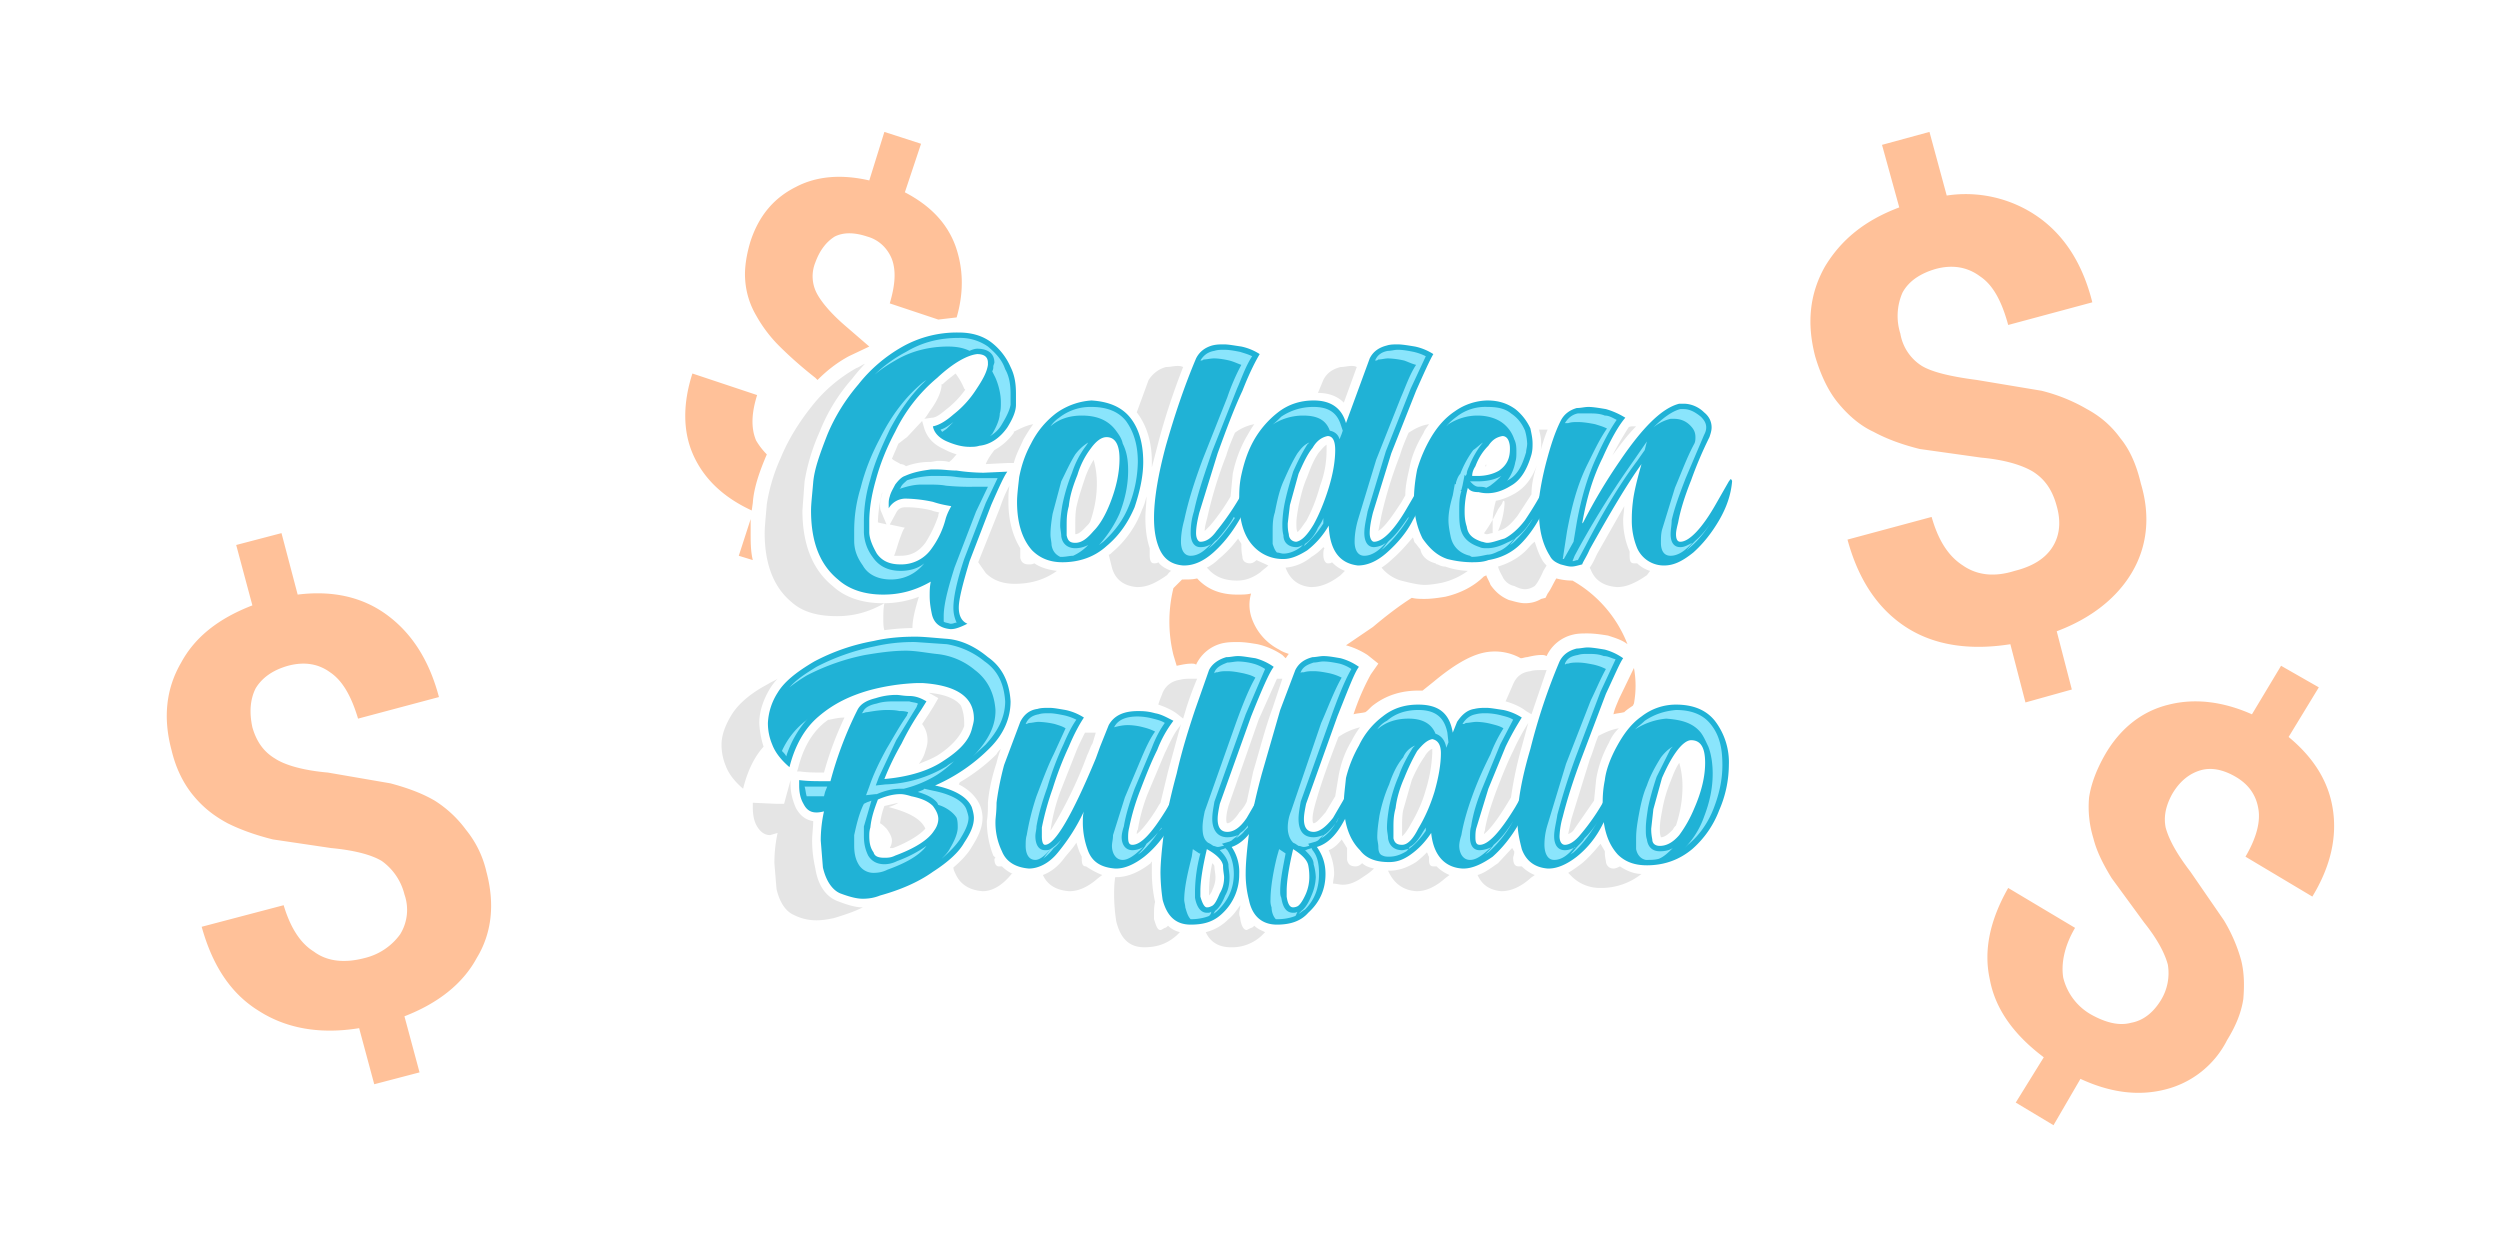 <?xml version="1.0" encoding="UTF-8"?>
<svg xmlns="http://www.w3.org/2000/svg" width="175" height="88" viewBox="0 0 23.18 11.59" shape-rendering="geometricPrecision" image-rendering="optimizeQuality" fill-rule="evenodd" xmlns:v="https://vecta.io/nano"><g fill="#20b2d6" fill-rule="nonzero"><path d="M8.82 5.8h-.01c-.09-.01-.15-.05-.17-.14-.01-.05-.02-.1-.02-.17 0-.04 0-.08.01-.13-.14.08-.28.12-.44.12-.18 0-.32-.05-.42-.14-.17-.14-.25-.35-.25-.64 0-.06.01-.14.02-.26s.06-.26.13-.44c.07-.17.17-.33.29-.47.11-.14.25-.26.41-.35a1.03 1.03 0 0 1 .52-.13c.12 0 .22.03.3.09a.58.58 0 0 1 .18.23c.04.08.05.16.05.25v.1c0 .06-.03.13-.08.21-.07.1-.16.16-.26.17-.03.01-.06.01-.09.01-.07 0-.14-.02-.21-.05s-.12-.08-.13-.14c.05-.01.11-.04.19-.11a.93.93 0 0 0 .21-.23c.06-.09.1-.16.11-.23v-.02c0-.05-.03-.08-.1-.08-.09.01-.22.08-.37.22a1.5 1.5 0 0 0-.39.5c-.08.15-.14.3-.18.45-.04.14-.06.27-.06.38v.1c0 .06.03.13.07.2.05.07.12.1.22.1a.34.34 0 0 0 .29-.15.81.81 0 0 0 .13-.28c.02-.06.04-.09.05-.11-.06-.01-.11-.02-.17-.04a1.29 1.29 0 0 0-.25-.03.18.18 0 0 0-.16.09v-.04c0-.02 0-.04.01-.07.01-.04.03-.07.05-.11.03-.04.06-.07.09-.08.09-.04.17-.05.24-.06h.06c.06 0 .12.01.18.01a1.81 1.81 0 0 0 .25.02l.22-.01c-.03.04-.08.15-.15.31l-.2.52c-.06.2-.1.35-.1.43s.03.13.08.15c-.06.03-.11.05-.15.05z"/><path d="M9.85 5.18c-.12 0-.21-.04-.28-.11-.09-.1-.14-.25-.14-.45 0-.06.01-.14.02-.23.02-.1.05-.2.11-.31.06-.12.14-.21.23-.28a.63.63 0 0 1 .33-.12c.16.01.28.06.36.16s.12.24.12.41c0 .13-.03.27-.08.42-.06.14-.14.26-.26.36-.11.1-.25.15-.41.15zM9.97 5c.06 0 .11-.04.17-.11.06-.06.11-.15.15-.25.06-.15.09-.29.09-.42s-.04-.2-.12-.2c-.05 0-.1.04-.15.11a.77.77 0 0 0-.12.24c-.04.1-.07.19-.08.29-.02.07-.02.13-.02.18v.09c.01.05.03.07.08.07zm1.01.21h-.01c-.12-.01-.19-.07-.23-.18-.03-.08-.04-.17-.04-.26 0-.18.04-.41.11-.67.08-.28.17-.55.28-.81.03-.06.08-.1.15-.12.04-.01.07-.01.11-.01s.09.01.16.02a.51.51 0 0 1 .17.07c-.03.05-.09.16-.16.34-.08.17-.15.36-.23.58l-.17.55c-.02.08-.03.14-.03.19s.02.08.04.08c.05 0 .1-.03.15-.1a2.46 2.46 0 0 0 .28-.43c.02-.03.03-.05.04-.05s.01.01.01.02c-.01.12-.05.24-.12.36s-.15.22-.24.3-.18.12-.27.12z"/><path d="M12.59 5.21h0c-.17-.02-.26-.14-.27-.37a.77.77 0 0 1-.2.23c-.08.05-.15.08-.22.08a.37.37 0 0 1-.27-.11c-.1-.1-.14-.25-.14-.44 0-.06 0-.14.02-.23s.05-.2.11-.31a.87.87 0 0 1 .23-.27c.09-.07.2-.11.33-.11.16 0 .26.07.3.21l.22-.6c.03-.06.08-.1.16-.12.03-.01.07-.01.1-.01.04 0 .1.01.16.02a.51.51 0 0 1 .17.07c-.03.05-.08.16-.16.34l-.23.58-.17.55c-.02.08-.03.14-.03.19s.02.08.04.08c.08 0 .19-.11.31-.32l.14-.24.02-.02c.01 0 .01.01.01.02-.01.12-.05.24-.12.36-.06.12-.15.22-.24.3s-.18.12-.27.12zm-.57-.22c.05-.01.1-.06.16-.16.05-.09.1-.21.14-.34s.06-.25.06-.35c0-.08-.02-.13-.07-.13-.05.01-.1.04-.14.11-.05.06-.09.15-.13.24l-.08.29-.02.17c0 .03 0 .06.01.1 0 .04.03.07.07.07z"/><path d="M13.64 5.18a.96.96 0 0 1-.22-.03c-.09-.03-.16-.09-.23-.19-.05-.1-.08-.22-.08-.36 0-.08.01-.18.03-.28a1.3 1.3 0 0 1 .13-.3c.06-.1.13-.18.22-.24a.54.54 0 0 1 .3-.1c.11 0 .19.03.26.08a.49.49 0 0 1 .14.18c.01.05.02.09.02.14 0 .03 0 .06-.01.1-.04.14-.1.24-.19.29-.08.05-.15.07-.22.07-.01 0-.04 0-.08-.01-.05 0-.08-.01-.1-.04a.82.82 0 0 0-.03.21c0 .04 0 .09.02.15.01.07.05.11.14.14.01 0 .03.01.05.01.04 0 .09-.02.16-.04.06-.03.13-.09.19-.17.08-.12.14-.22.18-.31.02-.02.03-.04.04-.05 0-.01.01-.02.01-.02.01 0 .02.01.02.02-.02.12-.05.24-.12.35-.05.09-.11.17-.17.23-.08.08-.18.13-.3.15-.05.02-.11.02-.16.02zm.06-.8c.08 0 .15-.02.2-.05.07-.05.1-.11.1-.2 0-.02 0-.04-.01-.07s-.03-.05-.06-.05c-.05.01-.09.03-.13.09-.05.05-.09.11-.12.19-.02.03-.03.06-.03.09h.05z"/><path d="M14.57 5.22c-.03 0-.06-.01-.1-.02-.05-.02-.08-.04-.1-.08-.07-.11-.1-.25-.1-.39v-.14c.01-.08.03-.2.07-.35s.08-.27.13-.37c.03-.06.08-.1.15-.12.04 0 .07-.01.11-.01s.1.01.16.02a.71.71 0 0 1 .18.08c-.06.07-.13.19-.21.37-.09.18-.15.38-.19.61l.01-.01a5.05 5.05 0 0 1 .34-.57c.21-.31.39-.49.55-.53h.04c.07 0 .14.03.19.08.05.04.07.09.07.14 0 .03-.01.06-.02.09a3.7 3.7 0 0 0-.17.4c-.06.15-.1.28-.12.39-.01.04-.02.08-.02.11 0 .04.01.07.04.07.08 0 .2-.12.33-.35l.12-.21c.01-.01.01-.02.02-.02 0 0 .01.01.01.02-.01.12-.05.24-.12.36s-.15.22-.24.3c-.1.08-.18.12-.27.12h-.01a.27.27 0 0 1-.24-.16.67.67 0 0 1-.05-.26c0-.03 0-.09.01-.17.01-.09.04-.21.08-.35-.13.18-.29.45-.48.79-.03.07-.06.11-.07.14-.04.01-.07.02-.1.02zM8 8.3c-.06 0-.13-.02-.21-.05-.07-.03-.13-.11-.16-.24l-.02-.25a1.24 1.24 0 0 1 .03-.27c-.04.01-.06.01-.07.01-.05 0-.09-.02-.12-.08-.03-.05-.04-.11-.04-.17V7.2c.08.01.15.01.22.01h.07a3.47 3.47 0 0 1 .23-.62l.02-.04c.03-.06.09-.09.17-.11a.63.63 0 0 1 .19-.03c.03 0 .07.01.12.01.06 0 .11.02.16.05l-.05.08a2.48 2.48 0 0 0-.18.31 2.53 2.53 0 0 0-.16.33c.23-.02.42-.08.55-.17.14-.09.23-.18.26-.29.01-.04.02-.07.02-.1 0-.2-.16-.31-.48-.33h-.04a1.98 1.98 0 0 0-.46.07c-.17.05-.32.12-.46.24-.13.11-.22.27-.27.47-.07-.06-.13-.13-.16-.21a.51.51 0 0 1-.04-.2.57.57 0 0 1 .09-.28c.06-.1.17-.19.34-.29a1.88 1.88 0 0 1 .55-.19c.13-.03.26-.04.39-.04.07 0 .16.01.29.02s.26.07.38.17c.13.09.2.23.21.41h0c0 .15-.06.3-.19.43a1.64 1.64 0 0 1-.51.35c.19.04.3.11.34.2.01.03.02.07.02.1 0 .07-.03.14-.09.23-.05.09-.15.18-.29.27-.14.1-.31.17-.49.22-.05.02-.1.03-.16.03zm.2-.38c.03 0 .06 0 .1-.02.19-.07.31-.15.36-.23.03-.04.04-.08.04-.11 0-.04-.02-.08-.05-.12-.04-.04-.1-.07-.2-.09-.03-.01-.07-.02-.1-.02-.07 0-.14.02-.21.05-.03.08-.06.16-.07.26-.01.03-.01.06-.01.08 0 .06.01.11.04.15.01.04.05.05.1.05z"/><path d="M10.35 8.02h-.01c-.13-.01-.21-.06-.25-.16a.75.75 0 0 1-.05-.26c0-.04 0-.08.01-.11-.07.15-.15.27-.24.38-.08.1-.18.15-.27.15-.12-.01-.21-.06-.25-.16a.61.61 0 0 1-.06-.28c0-.03.01-.08.01-.17.01-.08.03-.2.07-.35l.15-.4c.03-.06.08-.11.16-.12.03-.01.07-.01.11-.01s.09.01.15.02a.51.51 0 0 1 .17.07c-.04.06-.09.15-.14.27a3.12 3.12 0 0 0-.15.39 2.54 2.54 0 0 0-.1.36v.08c0 .05.01.08.03.08.09 0 .25-.27.47-.8l.04-.11.08-.2c.05-.09.14-.13.27-.13.04 0 .09 0 .16.02.06.01.11.04.17.07a1.08 1.08 0 0 0-.15.27c-.06.12-.11.25-.16.38a2.05 2.05 0 0 0-.1.34c-.01.04-.01.07-.01.09 0 .05.01.07.04.07.08 0 .18-.11.31-.32l.14-.24c0-.01.01-.02.01-.02.01 0 .02.01.02.03-.01.12-.05.24-.12.36s-.15.22-.25.3c-.09.07-.18.11-.26.11z"/><path d="M11.04 8.54c-.14 0-.22-.08-.26-.23a1.81 1.81 0 0 1-.02-.25c0-.08.01-.2.03-.36.02-.15.06-.34.12-.56.05-.22.11-.41.17-.59l.13-.37c.03-.06.09-.1.16-.12.04 0 .07-.01.11-.01s.09.01.16.02a.53.53 0 0 1 .17.08c-.04.05-.11.21-.21.46l-.29.81c-.01.05-.02.1-.02.14 0 .08.03.12.09.12s.12-.04.18-.13l.18-.31c.01-.01.01-.02.02-.02 0 0 .01.01.01.03a.72.72 0 0 1-.11.33c-.07.13-.15.21-.24.24a.41.41 0 0 1 .07.25.49.49 0 0 1-.15.36c-.08.08-.17.11-.3.11zm.15-.16c.01 0 .02 0 .04-.01.03-.01.05-.05.08-.12.03-.05.04-.1.04-.15 0-.02-.01-.06-.01-.11-.01-.05-.06-.1-.15-.15-.04.17-.06.3-.06.39v.05c.02.07.04.1.06.1z"/><path d="M11.84 8.54c-.14 0-.23-.08-.26-.23a.95.95 0 0 1-.03-.25c0-.08.01-.2.03-.36.02-.15.06-.34.12-.56l.17-.59.14-.37c.03-.06.08-.1.16-.12.03 0 .07-.01.1-.01.05 0 .1.01.16.02a.53.53 0 0 1 .17.08c-.04.05-.1.21-.2.46l-.29.81c-.01.05-.02.1-.02.14 0 .08.03.12.09.12.05 0 .11-.04.18-.13l.18-.31c0-.01.01-.02.01-.02.01 0 .01.01.01.03a.7.7 0 0 1-.1.33c-.07.13-.15.21-.25.24.05.07.08.15.08.25 0 .14-.05.26-.16.36-.07.08-.17.11-.29.11zm.15-.16s.02 0 .04-.01.05-.05.08-.12a.4.4 0 0 0 .03-.15c0-.02 0-.06-.01-.11s-.06-.1-.14-.15c-.04.17-.06.3-.06.39v.05c.01.07.03.1.06.1z"/><path d="M13.57 8.02h-.01c-.17-.01-.27-.13-.29-.33-.06.09-.12.15-.19.2s-.13.07-.2.07c-.12 0-.21-.03-.27-.11-.1-.1-.15-.25-.15-.44 0-.06.01-.13.02-.23a1.17 1.17 0 0 1 .12-.3.73.73 0 0 1 .22-.27c.1-.08.21-.11.33-.11.19 0 .29.08.32.26l.04-.1c.04-.06.09-.11.16-.12.04-.01.08-.01.11-.01.04 0 .09.01.16.02a.51.51 0 0 1 .17.07 2.67 2.67 0 0 0-.15.27l-.16.39-.11.36c-.01.03-.01.07-.01.09 0 .05.01.07.04.07.08 0 .19-.12.33-.35l.12-.21c0-.01.01-.02.01-.02.01 0 .02.01.02.03-.01.12-.05.24-.12.36s-.15.22-.24.3c-.1.07-.19.11-.27.11zM13 7.8c.05 0 .1-.05.15-.15.06-.1.11-.21.15-.34.04-.14.06-.26.06-.36 0-.08-.03-.12-.08-.13-.05.01-.09.05-.14.11-.04.07-.08.15-.12.25-.04.09-.07.19-.08.28-.02.07-.02.13-.02.18v.1c.01.04.03.06.08.06z"/><path d="M14.36 8.02h-.01c-.12-.01-.2-.07-.24-.18-.02-.08-.04-.16-.04-.26 0-.18.04-.4.12-.67.07-.28.16-.55.27-.81.03-.06.08-.1.16-.12.03 0 .07-.01.1-.01.04 0 .1.01.16.02a.53.53 0 0 1 .17.08c-.03.04-.08.16-.16.33l-.22.58c-.08.21-.14.4-.18.56a.74.74 0 0 0-.03.18c0 .05.02.08.05.08.04 0 .09-.03.14-.09a1.99 1.99 0 0 0 .28-.43c.02-.04.03-.06.04-.06s.01.01.01.03c-.01.12-.05.24-.12.36-.06.12-.14.22-.24.3-.09.07-.18.11-.26.11z"/><path d="M15.27 7.99c-.11 0-.2-.03-.27-.1-.1-.11-.14-.26-.14-.46 0-.06 0-.13.02-.23.01-.09.05-.2.11-.31s.13-.21.23-.28c.09-.07.2-.11.32-.11.16 0 .28.05.36.15a.63.63 0 0 1 .13.41 1.06 1.06 0 0 1-.09.42.9.9 0 0 1-.25.36c-.12.1-.26.15-.42.15zm.12-.18c.06 0 .12-.03.18-.1a1.17 1.17 0 0 0 .14-.25c.07-.16.1-.3.1-.42 0-.14-.04-.21-.13-.21-.04 0-.09.04-.14.11s-.09.15-.13.24l-.08.29-.02.18c0 .02 0 .05.01.1 0 .04.03.06.07.06z"/></g><path d="M8.87 5.74a.32.32 0 0 1-.03-.14c0-.13.06-.33.1-.45l.2-.52.11-.23h-.13c-.09 0-.17 0-.25-.01-.06-.01-.12-.01-.18-.01h-.06a.85.85 0 0 0-.22.04c-.02.02-.05.04-.06.07l-.01.01c.06-.02.13-.04.2-.04h.06c.06 0 .12 0 .17.01a2.26 2.26 0 0 0 .26.01h.13l-.11.23-.2.52c-.04.13-.1.32-.1.45v.05c.01.01.03.01.06.02h.01c.02 0 .03-.01.05-.01zm-.3-.55c-.06.05-.14.07-.22.07-.11 0-.2-.04-.26-.13a.4.4 0 0 1-.08-.23v-.1a1.32 1.32 0 0 1 .06-.39c.04-.16.11-.31.18-.46.09-.17.2-.33.34-.46l-.03.02c-.17.14-.3.32-.4.52-.08.15-.14.3-.18.46-.04.13-.06.26-.06.4v.09c0 .09.03.16.08.23.05.09.15.13.26.13.12 0 .23-.05.31-.15zm.42-1.97c.02-.01.05-.02.07-.02.08 0 .16.03.16.13l-.01.03c0 .02 0 .03-.01.05l.03.06c.03.07.05.15.05.23 0 .03 0 .07-.01.1 0 .06-.04.14-.07.19l-.02.02a.29.29 0 0 0 .11-.11c.03-.05.07-.12.08-.18v-.1c0-.08-.01-.16-.05-.23-.03-.09-.09-.15-.16-.21a.45.45 0 0 0-.27-.08c-.18 0-.34.04-.49.13a1.27 1.27 0 0 0-.29.21c.06-.05.12-.09.19-.13.15-.09.32-.13.49-.13.07 0 .14.01.2.04zm-.15.66c-.04.03-.08.06-.12.07.01.01.01.02.02.02.01-.01.03-.02.04-.03l.06-.06zm1.01 1.25c.03 0 .07-.01.1-.01a.45.45 0 0 0 .14-.1c-.04.02-.08.03-.12.03-.07 0-.12-.04-.13-.11 0-.03-.01-.07-.01-.1 0-.06.01-.13.02-.19a1.71 1.71 0 0 1 .09-.3c.03-.09.07-.17.13-.25l.02-.03c-.05.03-.09.07-.12.11-.05.08-.09.17-.13.25l-.08.3c-.01.06-.02.13-.02.19 0 .04.01.07.01.1.01.06.04.09.08.11h.02zm.34-.11l.04-.03c.11-.1.19-.21.24-.34a1.14 1.14 0 0 0 .08-.4c0-.14-.03-.27-.11-.38-.08-.1-.2-.13-.32-.13a.47.47 0 0 0-.3.1c-.03.02-.06.05-.08.08.08-.07.18-.1.29-.1.12 0 .23.03.31.13.03.04.06.08.07.13h0c.04.08.05.16.05.25 0 .14-.03.27-.08.4a1.12 1.12 0 0 1-.19.29zm3.4-.64l.01-.02c0-.03.02-.06.03-.09.03-.07.07-.14.12-.2-.03.02-.06.05-.09.07a.94.94 0 0 0-.12.22c-.02.02-.03.05-.04.08v.02l-.01-.01-.02.11c-.02.07-.04.15-.04.23 0 .05.01.1.02.15.02.1.09.16.18.18.01.01.02.01.02.01.05 0 .09-.01.14-.02.03 0 .06-.01.1-.03h0 0c.06-.02.11-.07.15-.12-.02.02-.05.03-.07.04-.06.03-.12.05-.18.05-.03 0-.05 0-.07-.01-.09-.03-.16-.08-.18-.18-.01-.05-.01-.1-.01-.16s0-.12.02-.18l-.01-.01h.01l.01-.04.02-.1.01.01zm.33 0c-.07.04-.15.05-.22.05h-.07l.02.02c.02.02.04.03.06.03s.05 0 .07.01c.02-.01.04-.02.05-.03.04-.03.06-.05.09-.08zm.05.05l.01-.01c.1-.05.14-.16.17-.26 0-.02.01-.05.01-.08a.5.5 0 0 0-.02-.12c-.03-.07-.07-.12-.13-.16-.06-.05-.14-.06-.22-.06a.43.43 0 0 0-.27.08c-.04.03-.08.06-.11.1l.02-.02c.08-.05.17-.08.27-.08.08 0 .16.02.22.06a.31.31 0 0 1 .12.16c.02.04.02.08.02.12 0 .03 0 .06-.01.09-.01.06-.04.13-.08.18zm.03.59c.02-.01.04-.03.06-.05.06-.06.11-.12.15-.19-.01.01-.02.03-.03.04a.49.49 0 0 1-.12.13c-.02.02-.04.05-.06.07zm.63.14l.07-.13c.14-.27.3-.55.48-.79l.07-.1.02-.08-.18.26a8.15 8.15 0 0 0-.49.8l-.02.05c.02 0 .03-.01.05-.01zm1.01-.09l.02-.02c.1-.08.17-.18.23-.28-.04.07-.1.15-.17.21-.03.03-.06.06-.08.09zm.05-.07c-.04.02-.07.04-.11.04-.07 0-.09-.06-.09-.12 0-.04.01-.09.01-.13.03-.13.08-.26.13-.39l.17-.4c.01-.02.02-.04.02-.07 0-.04-.02-.07-.05-.1-.05-.04-.1-.07-.16-.07h-.03c-.08.02-.17.09-.25.17a.4.4 0 0 1 .16-.08h.03c.06 0 .11.02.15.06.03.03.05.06.05.11 0 .02 0 .04-.01.06-.07.13-.12.27-.18.41l-.12.39c-.01.04-.01.08-.01.12 0 .06.02.12.09.12s.14-.05.2-.12zm-1.1-.01l.03-.18c.04-.22.1-.43.19-.62.05-.11.11-.23.18-.33-.04-.02-.07-.04-.11-.04-.05-.02-.1-.02-.15-.02h-.1c-.05.01-.09.04-.12.09h.03c.03-.01.06-.01.09-.01.05 0 .11.01.16.02.03.01.07.02.11.04-.07.1-.13.23-.18.33-.1.2-.15.41-.19.62l-.04.26h.01l.09-.16zm-1.53-.23c-.05.07-.11.16-.18.22-.03.03-.05.07-.08.09l.03-.02c.09-.08.17-.18.23-.28v-.01zm-.21.24a.21.21 0 0 1-.11.04c-.07 0-.09-.07-.09-.13 0-.07.02-.14.03-.2l.17-.56.23-.58.14-.3c-.04-.02-.07-.03-.11-.04-.05-.01-.1-.02-.15-.02-.03 0-.06.01-.09.01-.06.01-.1.04-.12.09.01 0 .02 0 .03-.01.03 0 .06-.01.09-.01a.77.77 0 0 1 .15.02c.03.01.07.03.11.04-.06.09-.1.21-.14.3l-.23.58-.17.56c-.02.07-.03.14-.03.2s.02.13.09.13.14-.05.2-.12zm-.4-1.04l-.02-.06c-.04-.12-.13-.16-.25-.16a.53.53 0 0 0-.3.09c-.03.03-.06.06-.09.08a.52.52 0 0 1 .29-.09c.12 0 .21.03.25.14.05.01.08.04.09.08l.02-.05.01-.03zm-.61 1.13c.02 0 .04.01.06.01.06 0 .12-.03.16-.06l.02-.02c-.02.01-.04.02-.06.02-.07 0-.12-.04-.12-.11-.01-.04-.01-.07-.01-.11a1.1 1.1 0 0 1 .02-.18c.02-.1.05-.2.08-.3.04-.09.08-.17.13-.25l.02-.02c-.05.02-.08.06-.11.1-.05.08-.09.17-.13.26s-.06.19-.08.29c-.02.06-.02.12-.02.19v.1c.01.03.02.06.04.08zm.25-.06h0a.91.91 0 0 0 .18-.21v-.05c-.01.03-.03.06-.05.09-.02.05-.06.11-.12.15l-.01.02zm-.65-.27c-.03.06-.08.12-.12.17-.02.02-.03.04-.05.05-.03.03-.06.07-.08.09l.02-.02c.1-.08.17-.18.24-.28h0l-.01-.01zm-.21.25c-.03.02-.06.03-.1.03-.07 0-.09-.07-.09-.13 0-.07.01-.14.03-.2.04-.19.11-.38.17-.56l.23-.58c.04-.09.08-.21.14-.3-.04-.02-.08-.03-.11-.04-.05-.01-.1-.02-.15-.02-.03 0-.06 0-.09.01-.06.01-.1.04-.13.09h0c.01 0 .02 0 .03-.01.03 0 .06-.01.1-.01s.1.01.14.02.08.03.11.04c-.05.09-.1.21-.13.3l-.23.58c-.07.19-.13.37-.17.56-.02.07-.03.14-.03.2s.02.13.09.13c.08 0 .14-.06.19-.11h0zM7.29 6.98a.94.94 0 0 1 .2-.35l-.02.02a.74.74 0 0 0-.22.28c.02.02.03.03.04.05zm1.56.04c-.02.02-.05.03-.07.05a1.18 1.18 0 0 1-.57.17l-.09.01.03-.08.16-.34.19-.31c0-.01.01-.02.01-.03-.02-.01-.05-.01-.08-.02h-.12c-.06 0-.12 0-.18.02-.05.01-.11.03-.13.08l-.01.01c.02 0 .03-.01.05-.01.06-.01.12-.02.18-.02.04 0 .08 0 .12.01a.22.22 0 0 1 .08.01c0 .01-.01.02-.01.03-.07.1-.13.21-.19.31-.06.11-.12.23-.16.35l-.03.08.09-.01h.01c.07-.03.14-.05.22-.05h.03a1.07 1.07 0 0 0 .31-.13 1.01 1.01 0 0 0 .16-.13zm-1.18.24h-.04-.17c.01.03.01.06.02.09h.05.11l.01-.04.02-.05zm1.06.67c.07-.06.13-.12.17-.18.03-.05.08-.13.08-.2 0-.02-.01-.05-.02-.08-.04-.1-.2-.15-.3-.17l-.09-.02-.01.01-.05.02c.07.02.14.05.18.1l.01.02c.07.02.14.07.17.12.01.03.01.06.01.09 0 .06-.04.14-.07.19-.02.04-.05.07-.08.1zm.29-.95l.12-.11c.1-.11.18-.24.18-.4h0c-.01-.15-.06-.28-.19-.37a.75.75 0 0 0-.35-.16l-.29-.02a1.58 1.58 0 0 0-.38.04 2.04 2.04 0 0 0-.54.19c-.08.05-.18.11-.25.19.05-.04.11-.08.16-.11a2.04 2.04 0 0 1 .54-.19c.12-.02.25-.04.38-.04.09 0 .19.02.28.03a.65.65 0 0 1 .36.15c.12.09.18.22.19.37v.01c0 .15-.08.28-.18.39l-.03.03zm-.82 1c-.07 0-.12-.03-.15-.08-.03-.06-.04-.12-.04-.18v-.09l.07-.24c-.02.01-.03.01-.05.02l-.02.01-.01.02c-.04.09-.06.18-.08.27v.1c0 .06.01.12.04.17a.16.16 0 0 0 .14.08c.05 0 .09-.01.13-.03.11-.04.28-.11.36-.22a1.16 1.16 0 0 1-.27.14c-.04.02-.08.03-.12.03zm6.78-1.9c-.04-.01-.07-.03-.11-.03-.05-.02-.1-.02-.15-.02-.03 0-.06 0-.09.01-.06.01-.1.03-.12.08v.01c.01-.01.02-.01.03-.01.03-.01.06-.01.09-.01.05 0 .1.01.15.02.04.01.07.02.11.04-.05.09-.1.21-.14.29l-.23.59-.17.56a.63.63 0 0 0-.03.19c0 .06.02.14.09.14.08 0 .14-.06.19-.12h.01c-.04.02-.07.03-.1.03-.08 0-.1-.07-.1-.13s.02-.13.03-.2a6.06 6.06 0 0 1 .18-.56l.22-.58.14-.3zm-.42 1.81l.03-.02c.09-.08.16-.18.22-.28h0a.79.79 0 0 1-.12.15c-.01.02-.03.04-.05.06-.03.03-.05.06-.08.09zm-.53-.31c-.05.08-.11.16-.18.22-.02.03-.05.06-.08.09l.03-.02a1.09 1.09 0 0 0 .23-.29zm-.2.24a.26.26 0 0 1-.11.03c-.07 0-.09-.06-.09-.12 0-.03 0-.07.01-.1.02-.13.06-.25.11-.37l.16-.39.12-.23c-.03-.02-.07-.03-.11-.04a.59.59 0 0 0-.14-.02c-.03 0-.06 0-.1.01-.05.01-.09.04-.12.09.01 0 .02 0 .03-.01.03 0 .07-.01.1-.01a.59.59 0 0 1 .14.02c.04.01.08.02.11.04-.05.08-.09.16-.12.24-.06.12-.12.25-.17.39-.04.11-.08.24-.1.36-.01.03-.02.07-.02.1 0 .06.03.13.1.13s.13-.06.2-.12zm-.4-.97l-.01-.09c-.03-.15-.12-.21-.27-.21-.11 0-.21.03-.29.1-.04.02-.07.05-.09.08.08-.07.18-.1.29-.1.12 0 .21.04.25.14.06.02.09.07.1.13l.02-.05zm-.61 1.05c.02.01.04.01.06.01.06 0 .11-.02.16-.05l.02-.02c-.02 0-.04.01-.06.01-.07 0-.12-.04-.13-.11 0-.03-.01-.06-.01-.1 0-.06.01-.13.02-.19.02-.1.05-.2.09-.29.03-.09.08-.18.13-.26l.02-.02c-.05.02-.09.06-.11.11-.06.07-.1.16-.13.25-.04.09-.07.19-.09.29-.01.07-.02.13-.02.2 0 .03.01.06.01.09 0 .04.01.07.04.08zm.24-.06c.06-.04.12-.11.16-.17v-.03l-.02.03c-.03.05-.07.12-.13.15l-.01.02zm-.65-.29c0 .01-.01.02-.01.03-.03.04-.07.09-.11.12-.02.01-.03.03-.04.04.07-.04.13-.12.16-.19h0zm-.14.16c-.03.01-.06.02-.09.02-.11 0-.14-.08-.14-.17 0-.05.01-.1.02-.16l.29-.81c.04-.11.11-.3.18-.42a.37.37 0 0 0-.11-.05c-.05-.01-.1-.02-.15-.02-.03 0-.06.01-.09.01-.06.02-.1.04-.12.09v.01c0-.01.01-.01.03-.01.03-.01.06-.01.09-.01.05 0 .1.01.15.02.04.01.07.02.11.04-.07.12-.14.31-.19.42l-.28.82a.4.4 0 0 0-.03.15c0 .06.02.11.05.14l.02.01.03.02c.02 0 .03.01.05.01s.04-.01.05-.01l-.01-.02.07-.02.02-.01.05-.05zm-.7-.09c-.02.03-.04.05-.07.07l-.04.05c.03-.02.06-.04.08-.07l.03-.03v-.02zm-.09.09c-.03.01-.06.02-.1.02-.1 0-.14-.08-.14-.17 0-.05.01-.1.02-.16l.29-.81.18-.42a.37.37 0 0 0-.11-.05.59.59 0 0 0-.14-.02c-.03 0-.07.01-.1.01-.05.02-.1.04-.12.09v.01c.01-.01.02-.01.03-.01.03-.01.06-.01.09-.01.05 0 .1.01.15.02.04.01.08.02.11.04-.07.12-.14.31-.18.42l-.29.82c-.01.05-.02.1-.02.15 0 .06.01.11.05.14l.02.01.03.02c.01 0 .03.01.04.01.02 0 .04-.01.06-.01l-.02-.02.07-.02.02-.01c.02-.02.04-.03.06-.05zm-.71-.07c-.04.06-.09.11-.14.15-.02.04-.05.07-.08.1l.03-.02a.95.95 0 0 0 .16-.19l.03-.03v-.01zm-.17.18c-.03.02-.07.03-.1.03-.07 0-.1-.06-.1-.12 0-.03.01-.07.02-.1.02-.12.06-.24.1-.35l.16-.38c.03-.08.07-.16.12-.23-.03-.02-.07-.03-.11-.04a.59.59 0 0 0-.14-.02c-.09 0-.18.02-.22.1h0c.04-.01.08-.02.13-.02a.59.59 0 0 1 .14.02c.04.01.07.02.11.04-.05.07-.09.16-.12.23l-.16.38-.11.35c0 .04-.01.07-.01.1 0 .06.03.13.1.13.06 0 .13-.06.19-.12zm.44.67h0c.06 0 .12-.01.17-.03.01-.01.02-.02.02-.04-.01.01-.02.01-.04.01-.07 0-.1-.08-.11-.14v-.06a1.41 1.41 0 0 1 .05-.35h-.01l-.06-.04-.01.07c-.03.12-.07.28-.07.4 0 .02.01.05.01.07.01.03.02.08.05.11zm.21-.05c.02-.01.04-.03.05-.04.09-.09.14-.2.14-.33 0-.08-.02-.16-.06-.22l-.02-.02c-.01.01-.03.01-.05.02h0c.04.04.07.08.08.13 0 .04.01.08.01.12 0 .06-.01.12-.04.17-.02.05-.05.11-.09.14-.01.01-.01.02-.02.03zm.58.05h.01c.06 0 .12-.01.17-.03.01-.01.01-.02.02-.04-.01.01-.03.01-.04.01-.08 0-.1-.08-.11-.14-.01-.02-.01-.04-.01-.06 0-.11.03-.24.05-.35h0l-.06-.04-.02.07c-.03.12-.06.28-.06.4a.17.17 0 0 0 .01.07c0 .03.01.08.04.11zm.21-.05c.02-.01.04-.03.06-.04.09-.09.13-.2.13-.33 0-.08-.01-.16-.06-.22l-.01-.02c-.02.01-.04.01-.05.02h-.01c.04.04.08.08.08.13a.5.5 0 0 1 .02.12.47.47 0 0 1-.04.17c-.02.05-.05.11-.09.14l-.03.03zm-2.2-.69c-.03.04-.07.07-.1.09-.02.03-.04.05-.06.08l-.01.01c.04-.03.07-.06.1-.1a.27.27 0 0 0 .07-.08zm-.1.09c-.02.01-.03.01-.05.01-.07 0-.09-.07-.09-.13 0-.03.01-.06.01-.09.02-.12.06-.25.1-.36a2.74 2.74 0 0 1 .15-.4c.03-.07.07-.16.12-.23-.04-.02-.07-.03-.11-.04-.05-.01-.1-.02-.14-.02s-.07 0-.1.01c-.06.01-.1.04-.12.09 0 0 .01 0 .03-.01.03 0 .06-.01.09-.01a.77.77 0 0 1 .15.02c.03.01.07.02.1.04l-.11.24c-.06.12-.11.26-.16.39a2.37 2.37 0 0 0-.09.36c-.01.03-.01.07-.01.1 0 .06.02.13.09.13.04 0 .09-.04.14-.1zm5.52.1h.01c.04 0 .07 0 .11-.01.05-.02.09-.06.13-.1-.03.02-.07.03-.12.03-.07 0-.11-.04-.12-.11-.01-.03-.01-.06-.01-.1 0-.06.01-.12.02-.19.02-.1.05-.2.08-.29l.13-.26.02-.02c-.04.02-.08.06-.11.1-.05.08-.1.17-.13.26-.04.09-.06.19-.08.3-.01.06-.02.12-.02.19v.1c.01.05.04.09.09.1zm.36-.11l.03-.03c.11-.09.19-.21.24-.34s.08-.26.08-.4-.02-.27-.11-.38c-.08-.1-.2-.13-.32-.13-.11.01-.2.04-.29.1-.03.03-.06.05-.09.08a.63.63 0 0 1 .29-.1c.12.01.24.03.32.13.03.04.05.09.07.13h0c.03.08.04.17.04.25 0 .14-.03.27-.08.4a.79.79 0 0 1-.18.29z" fill="#8ae5fc"/><path d="M8.2 5.81c-.01-.03-.01-.07-.01-.11s0-.09.01-.14c-.14.08-.28.12-.44.12-.18 0-.32-.04-.42-.13-.17-.14-.25-.36-.25-.64 0-.06.01-.15.02-.27a1.66 1.66 0 0 1 .13-.43c.07-.17.17-.33.29-.48.11-.14.25-.26.41-.35.03-.01.05-.03.08-.04a1.74 1.74 0 0 0-.12.14 1.66 1.66 0 0 0-.3.49 1.88 1.88 0 0 0-.14.46l-.02.27c0 .27.07.53.28.7.13.12.3.16.47.16a.92.92 0 0 0 .33-.06c-.04.13-.06.22-.06.29a2.11 2.11 0 0 0-.26.02zm.66-2.38a.64.64 0 0 1 .08.14l.01.01a.87.87 0 0 1-.16.17c-.04.03-.1.09-.15.09l-.07.01c.02-.02.03-.04.05-.07.06-.08.1-.16.11-.23v-.02h.01c.03-.03.07-.06.12-.1zm.01.75c-.02.02-.04.05-.07.07-.04-.01-.07-.01-.11-.01l-.06.01a.62.62 0 0 0-.23.04c-.01-.01-.03-.02-.05-.02-.03-.02-.06-.03-.08-.05l.06-.14c.03-.02.05-.04.08-.06l.14-.15.02.07c.03.09.09.15.18.19a.61.61 0 0 0 .12.05zm-.58.94c.02-.05.03-.09.05-.15.02-.05.03-.09.05-.11l-.14-.03.06-.11c.02-.04.05-.05.09-.05.08 0 .16.01.24.03.02.01.04.01.07.02-.01.01-.01.02-.01.03a1.15 1.15 0 0 1-.12.25c-.06.08-.13.12-.23.12h-.06zm-.07-.29c-.03-.01-.05-.01-.08-.02V4.8a1.26 1.26 0 0 1 .04-.27h0v.01c-.01.04-.02.07-.02.1s0 .05.01.07l.05.12zm2.73 1.85l-.01.02c-.06.07-.1.17-.14.25l-.16.38a1.59 1.59 0 0 0-.09.33c-.01.01-.01.03-.01.04.07-.05.18-.22.2-.26l.02-.03.07-.29.12-.44zm3.22-.01a2.15 2.15 0 0 0-.14.26c-.06.12-.11.25-.16.38-.04.11-.08.23-.1.34 0 .02-.01.03-.01.05.08-.06.19-.24.22-.29l.03-.05a3.56 3.56 0 0 1 .1-.47l.06-.22zM12.3 4.09c-.03.02-.05.05-.07.07-.05.07-.08.15-.11.23-.04.09-.06.18-.08.27-.01.06-.02.11-.02.16 0 .03 0 .06.01.08.02-.01.07-.09.08-.1.06-.11.1-.22.13-.33a.92.92 0 0 0 .06-.33v-.05zm-1.06 3.88a1.22 1.22 0 0 0-.03.26v.04c.01-.01.03-.04.03-.05.02-.04.03-.08.03-.12 0-.03-.01-.07-.01-.1 0-.01-.01-.02-.02-.03zm2.04-1.06c-.03.01-.06.05-.07.07-.05.07-.09.15-.12.22l-.08.28c-.01.05-.01.11-.01.16v.08c.03-.02.07-.09.08-.11.06-.1.11-.21.14-.32a1.35 1.35 0 0 0 .06-.34v-.04zM9.41 5.38c-.11 0-.2-.03-.27-.1l-.07-.1.2-.5c.02-.06.05-.14.09-.21-.01.05-.01.1-.01.15 0 .15.03.3.11.43v.09c.01.04.03.06.08.06.02 0 .03 0 .05-.01.06.04.13.06.21.07-.11.08-.24.12-.39.12zm-.27-1.11c.02-.05.05-.09.08-.13a.55.55 0 0 0 .18-.16v-.01c.06-.03.12-.06.18-.07-.03.04-.06.09-.09.14-.03.07-.07.14-.09.22h-.06l-.2.01zm1-.04a.78.78 0 0 1 .03.22c0 .12-.02.23-.06.35-.01.02-.02.03-.03.04-.03.03-.07.08-.11.08v-.08c0-.06 0-.11.01-.17.02-.09.05-.18.08-.27.02-.06.05-.12.08-.17zm.41 1.18h-.01c-.12-.01-.2-.07-.23-.18l-.03-.12c.01 0 .02-.01.03-.02a.94.94 0 0 0 .28-.4c.02-.04.03-.08.04-.12 0 .07-.01.13-.01.2 0 .09.01.19.04.28v.01.05c0 .05.01.08.04.08.01 0 .03 0 .04-.01.03.04.07.06.12.08-.02.01-.03.03-.04.04-.1.07-.18.11-.27.11zm-.01-1.62l.11-.3c.04-.06.09-.1.16-.12.04 0 .07-.01.11-.01.01 0 .03 0 .05.01-.09.23-.17.47-.23.7l-.06.23v-.05c0-.17-.04-.33-.14-.46zm1.62 1.62h-.01c-.11-.01-.19-.07-.23-.18a.43.43 0 0 0 .24-.1.48.48 0 0 0 .11-.09l.01.01c-.01.02-.01.04-.01.06 0 .05.02.08.04.08s.03 0 .04-.01c.04.04.07.06.12.08l-.04.04c-.09.07-.18.11-.27.11zm-.4-.2c-.02.02-.05.04-.07.06-.08.06-.15.08-.22.08-.11 0-.2-.03-.27-.11l-.01-.01c.04-.02.08-.05.11-.08a1.07 1.07 0 0 0 .18-.19c.01.02.02.03.03.05v.02a.46.46 0 0 0 .01.1c0 .04.03.06.07.06.02 0 .04-.01.06-.03l.11.05zm-.31-1.23c.05-.04.12-.07.18-.08-.03.04-.05.08-.08.13a1.18 1.18 0 0 0-.12.33l-.02.21a1.85 1.85 0 0 1-.19.27l-.05.05c0-.05.02-.1.03-.15a3.86 3.86 0 0 1 .17-.55c.02-.07.05-.14.08-.21zm.77-.37l.05-.12c.03-.06.08-.1.16-.12.03 0 .07-.01.1-.01.02 0 .03 0 .05.01l-.12.33c-.06-.06-.14-.09-.24-.09zm.99 1.78c-.06 0-.14-.02-.22-.04a.36.36 0 0 1-.18-.12.7.7 0 0 0 .1-.08c.07-.06.13-.13.19-.2.01.02.01.04.02.05.02.02.03.04.05.06.01.06.06.11.14.13.01.01.01.01.02.01.02.01.04.02.07.02a.71.71 0 0 0 .21.04.66.66 0 0 1-.24.11c-.05.01-.11.02-.16.02zm-.15-1.41h0c.06-.04.12-.07.19-.08-.02.03-.04.05-.05.08-.06.1-.11.21-.13.32-.02.09-.04.17-.04.26l-.04.07c-.03.04-.13.21-.21.26l.03-.15a3.86 3.86 0 0 1 .17-.55c.02-.07.05-.14.08-.21zm.72.29v.01.01h-.01l.01-.02zm-.02.64c.06-.08.1-.16.13-.22.02-.03.03-.04.04-.06 0-.01.01-.02.01-.02.01 0 .01.01.01.03a.76.76 0 0 1-.06.25l.03-.01c.06-.02.11-.08.15-.13l.13-.2c0-.09.02-.18.05-.27-.04.11-.1.2-.2.26-.05.03-.12.06-.18.07-.02.07-.03.13-.03.18v.12c-.02 0-.04.01-.05.01s-.02 0-.03-.01zm.38.52c-.03 0-.06-.01-.1-.03-.05-.01-.08-.04-.1-.07-.02-.04-.04-.07-.05-.11.1-.03.19-.08.26-.15.03-.03.05-.06.08-.08.02.06.04.12.07.17.01.02.03.04.04.05l-.03.05c-.03.07-.06.12-.08.14-.03.02-.06.03-.09.03zm.13-1.48h.03.05c-.03.07-.05.14-.07.21.01-.03.01-.05.01-.08 0-.05-.01-.09-.02-.13zm.83-.02c.01-.01.03-.01.04-.01h.03c-.09.09-.16.19-.22.27a3.47 3.47 0 0 1 .15-.26zm.01 1.16v.03c0 .05.01.07.04.07h.03c.03.03.08.06.12.07l-.03.04c-.1.07-.19.11-.27.11h-.01c-.12-.01-.2-.06-.24-.16l-.01-.02c.03-.04.05-.09.07-.13l.25-.44c0 .04-.01.09-.01.13 0 .1.02.2.06.29v.01zM7.57 8.5c-.06 0-.13-.01-.21-.05-.07-.03-.13-.11-.16-.24l-.02-.24c0-.09.01-.19.03-.28l-.07.02c-.05 0-.09-.03-.12-.08s-.04-.11-.04-.18v-.04l.22.01h.07l.06-.22v.04c0 .08.02.15.05.22.04.07.09.11.16.12 0 .06-.01.12-.01.18 0 .09.01.17.03.26.02.13.08.25.2.3.08.03.16.06.24.06-.08.04-.17.07-.27.1-.05.01-.1.02-.16.02zm.11-1.86h.01c.05-.01.09-.02.14-.02a3.13 3.13 0 0 0-.19.51h-.01c-.07 0-.14 0-.21-.01h-.03l.01-.03c.04-.16.11-.31.24-.42l.04-.03zm.84.41c.03-.04.05-.08.06-.12.01-.03.02-.06.02-.1 0-.06-.02-.11-.05-.15l.06-.09.05-.08.04-.07-.07-.04c-.01 0-.01-.01-.02-.01.11.01.24.04.3.12.02.05.03.1.03.16v.01.01.01c-.04.11-.14.2-.23.26-.06.04-.12.06-.19.09zm-.65-.53h0 .01-.01zm-.79.37c-.09.1-.15.23-.19.39-.07-.06-.13-.13-.16-.21a.51.51 0 0 1-.04-.2c0-.08.03-.17.09-.27s.17-.2.34-.29c.03-.02.06-.03.09-.05a.55.55 0 0 0-.07.09c-.06.1-.1.21-.1.32a.85.85 0 0 0 .04.22zm1.25.52c-.03.02-.06.03-.09.04.19.05.3.11.34.2-.07.08-.22.15-.3.18h-.03c.01-.02.02-.04.02-.07s-.02-.07-.05-.11c-.02-.02-.04-.04-.06-.05a.75.75 0 0 1 .04-.16l.13-.03zm1.59.82h-.01c-.12-.01-.2-.06-.24-.15.08-.03.15-.09.2-.16.04-.05.08-.09.11-.14.01.03.02.07.04.11l.01.02v.02c0 .05.01.07.04.07a.74.74 0 0 0 .15.08l-.04.03c-.09.08-.18.12-.26.12zm-.53-.16h-.01c-.09.11-.18.16-.27.16-.13-.01-.21-.07-.25-.16-.01-.02-.02-.04-.02-.06.06-.05.13-.12.17-.19.05-.08.1-.17.1-.27 0-.04-.01-.09-.03-.13-.04-.08-.11-.14-.19-.18l.01-.02c.12-.07.24-.16.34-.26.01-.02.02-.03.04-.05a.93.93 0 0 0-.04.13c-.04.12-.07.25-.08.37 0 .06 0 .11-.01.17 0 .11.02.22.06.32l.02.02-.01.01c0 .05.02.07.04.07h.03a.36.36 0 0 0 .1.07zm.67-1.31h.06.04l-.03.1c-.02.03-.03.07-.05.11a3.98 3.98 0 0 1-.34.7 1.72 1.72 0 0 1 .09-.36l.15-.38c.02-.05.05-.11.08-.17zm.55 1.99c-.14 0-.22-.08-.26-.24a1.66 1.66 0 0 1-.02-.24c0-.05 0-.1.01-.17h.01c.12 0 .23-.06.32-.13 0-.01.01-.01.01-.02v.11a1.24 1.24 0 0 0 .03.27h0c-.01.04-.01.08-.01.11v.05c.02.06.03.1.06.1.01 0 .02-.01.04-.02.01 0 .02-.01.03-.02.03.03.07.05.11.06l-.03.03c-.08.07-.17.11-.3.11zm.13-2.25c.01-.04.03-.08.04-.11.03-.07.09-.11.16-.12.04-.01.07-.01.11-.01h.05a2.95 2.95 0 0 0-.1.27l-.03.1-.05-.04c-.05-.04-.12-.07-.18-.09zm.67 2.25c-.11 0-.19-.05-.23-.14.08-.02.15-.06.21-.12.05-.04.08-.09.11-.13 0 .03-.01.05-.01.08 0 .02.01.03.01.05.01.06.03.1.06.1l.04-.02c.01 0 .02-.01.03-.02.03.03.06.04.1.06l-.03.03a.4.4 0 0 1-.29.11zm.43-2.49h0 .05l-.09.27c-.07.19-.12.39-.18.59l-.06.28a.36.36 0 0 1-.07.1c-.01.02-.07.1-.11.1-.01 0-.01-.03-.01-.04 0-.04.01-.08.02-.12l.28-.8.17-.38zm1.3 1.97h-.01c-.13-.01-.21-.08-.26-.19h.01c.09 0 .17-.03.25-.08a.9.9 0 0 0 .1-.09c.01.01.01.03.02.04v.03c0 .04.01.06.04.06h.03a.36.36 0 0 0 .12.08l-.04.03c-.09.08-.18.12-.26.12zm-.4-.21a.55.55 0 0 1-.09.07c-.07.05-.13.08-.2.08-.03 0-.06-.01-.09-.01 0-.03.01-.06.01-.09 0-.08-.02-.15-.05-.22.05-.02.09-.06.12-.1l.05.08v.02.09c.01.04.03.06.08.06.02 0 .04-.01.06-.03.03.03.07.04.11.05zm-.33-1.22a.61.61 0 0 1 .2-.09c-.03.04-.06.09-.08.13-.06.1-.1.21-.12.33l-.03.18-.09.15c-.02.02-.08.1-.11.1-.01 0-.01-.03-.01-.04 0-.04.01-.08.02-.12.06-.22.14-.43.22-.64zm1.51 1.43h0c-.11-.01-.18-.06-.22-.15.07-.02.13-.07.19-.11l.13-.14c.01.01.01.02.02.03v.01c0 .02-.01.04-.01.05 0 .06.02.08.05.08h.03a.36.36 0 0 0 .12.08c-.01.01-.03.02-.04.03-.09.08-.18.12-.27.12zm.04-1.76l.07-.16c.03-.07.08-.11.16-.12.03-.01.07-.01.1-.01h.05l-.14.41-.05-.03c-.05-.04-.12-.07-.19-.09zm.88 1.73a.37.37 0 0 1-.27-.11l-.03-.03c.05-.03.09-.06.13-.09.07-.06.12-.12.17-.18.01.02.03.05.04.07 0 .02 0 .05.01.09 0 .04.03.07.07.07.02 0 .04-.01.06-.02.06.04.13.07.2.07a.6.6 0 0 1-.38.13zm-.02-1.41c.06-.03.12-.06.19-.07a.38.38 0 0 0-.09.13c-.06.11-.1.22-.12.34l-.02.2-.18.26c-.01.02-.03.04-.06.05l.03-.14.17-.55c.03-.07.05-.15.08-.22zm.75.25a.78.78 0 0 1 .03.22c0 .12-.02.24-.06.36-.01.01-.02.02-.03.04-.03.03-.07.07-.11.07-.01-.03-.01-.05-.01-.08 0-.05.01-.11.02-.16a1.29 1.29 0 0 1 .08-.28c.02-.05.04-.11.08-.17z" fill-opacity=".102"/><path d="M19.07 4.66c-.04-.15-.11-.25-.22-.32-.1-.06-.26-.11-.48-.13l-.57-.08c-.16-.04-.3-.09-.43-.16-.13-.06-.24-.16-.33-.27s-.16-.26-.21-.43c-.08-.31-.05-.58.09-.83.15-.25.37-.43.69-.55l-.16-.58.44-.12.16.59a1.17 1.17 0 0 1 .85.2c.24.17.41.43.5.79l-.78.21c-.06-.22-.14-.37-.26-.45-.12-.09-.26-.11-.41-.07-.14.04-.25.11-.31.22a.54.54 0 0 0-.02.38.44.44 0 0 0 .2.3c.1.06.28.1.51.13l.6.1c.16.04.3.1.42.17.13.07.23.16.31.27.09.11.15.25.19.42.09.3.06.58-.08.82s-.38.43-.7.55l.14.54-.43.12-.14-.54c-.38.06-.71.01-.97-.16s-.44-.44-.54-.81l.78-.21c.06.21.15.36.29.45.13.09.29.11.48.05.16-.04.28-.11.35-.22s.08-.24.04-.38zM3.75 8.26a.54.54 0 0 0-.21-.31c-.1-.06-.26-.1-.47-.12l-.54-.08c-.16-.04-.3-.09-.42-.15-.13-.07-.23-.15-.32-.26s-.16-.25-.2-.42c-.08-.3-.05-.57.09-.81.13-.24.35-.41.66-.53l-.15-.56.42-.11.15.57c.32-.04.6.02.83.19s.39.42.48.76l-.75.2c-.06-.2-.14-.35-.26-.43-.11-.08-.24-.1-.39-.06-.14.04-.24.11-.3.21-.05.1-.06.22-.03.36.04.14.11.23.21.29.09.06.26.11.49.13l.58.1c.15.04.29.09.41.16a1.06 1.06 0 0 1 .29.27.95.95 0 0 1 .19.39c.08.3.05.57-.09.8-.13.24-.36.42-.67.54l.14.52-.42.11-.14-.52c-.37.06-.68 0-.93-.16-.26-.16-.43-.42-.53-.78l.76-.2c.06.2.15.35.28.43.12.09.28.11.47.06a.57.57 0 0 0 .33-.22.43.43 0 0 0 .04-.37zm3.83-4.77l-.02-.02c-.14-.11-.25-.21-.34-.3a1.28 1.28 0 0 1-.21-.28.75.75 0 0 1-.1-.32c-.01-.11.01-.24.05-.37.08-.24.22-.4.42-.5.19-.1.42-.12.68-.06l.14-.45.34.11-.15.45c.23.12.39.28.47.5.07.2.08.42.01.66l-.17.02-.45-.15c.05-.17.06-.3.02-.41-.04-.1-.12-.18-.23-.21-.12-.04-.22-.04-.3 0-.08.05-.14.13-.18.24a.34.34 0 0 0 .01.28c.04.08.13.19.27.31l.22.19-.19.09c-.11.06-.2.13-.29.22zm-.6 1.67l-.13-.04.11-.34v.13c0 .08 0 .17.02.25zm-.01-.46c-.26-.12-.44-.29-.54-.51s-.1-.48-.01-.76l.6.2c-.05.16-.06.3-.01.42a.64.64 0 0 0 .1.13c-.06.14-.12.3-.13.45l-.01.07zm13.06 4.55a.48.48 0 0 0 .07-.34c-.03-.11-.1-.24-.22-.39l-.3-.41c-.08-.13-.14-.25-.17-.37a.99.99 0 0 1-.04-.38c.02-.13.07-.26.15-.4.14-.24.34-.4.59-.46.24-.06.5-.03.77.09l.27-.45.35.2-.28.46c.23.19.37.41.41.67s-.02.53-.19.81l-.62-.37c.1-.17.14-.32.12-.44-.02-.13-.09-.23-.21-.3s-.23-.09-.33-.06-.19.1-.26.22c-.06.11-.08.21-.06.31.03.11.1.24.23.41l.31.45a1.48 1.48 0 0 1 .16.37c.03.12.03.24.02.36-.02.13-.07.25-.15.38a.88.88 0 0 1-.58.46c-.24.06-.5.03-.78-.1l-.25.43-.35-.21.26-.42c-.28-.21-.45-.45-.5-.72-.06-.27 0-.55.17-.85l.62.37c-.1.17-.13.33-.11.46a.54.54 0 0 0 .27.35c.13.07.25.1.36.07.11-.02.2-.09.27-.2zM14.1 6.07a.49.49 0 0 0-.35-.05c-.13.03-.28.12-.46.27l-.1.08h-.04c-.15 0-.29.04-.41.13-.03.02-.05.05-.08.07-.04.01-.08.01-.11.02a2.16 2.16 0 0 1 .16-.37l.07-.1-.1-.08a.72.72 0 0 0-.2-.09l.25-.17c.13-.11.25-.2.36-.27.04.01.08.01.12.01.06 0 .13-.01.19-.02.13-.03.26-.09.36-.19.01 0 .02-.01.02-.01.01.03.03.06.04.09.05.07.1.11.17.14.04.01.1.03.15.03s.1-.01.15-.04l.04-.01.02-.04c.03-.04.05-.09.08-.14h0a.59.59 0 0 0 .14.02h.01a1.16 1.16 0 0 1 .51.59c-.05-.04-.12-.06-.18-.08-.06-.01-.13-.02-.19-.02-.04 0-.09 0-.13.01a.36.36 0 0 0-.25.2h0c-.02-.01-.03-.01-.05-.01-.04 0-.09.01-.13.02-.02 0-.04.01-.06.01zm-3.19.07l-.03-.1a1.3 1.3 0 0 1 0-.62l.02-.02.06-.06h.02c.04 0 .08 0 .12-.01.1.11.23.15.37.15.05 0 .09 0 .13-.01-.02.07-.02.14 0 .21a.52.52 0 0 0 .26.31c.03.02.06.03.09.04-.01.01-.02.03-.03.04l-.03-.03a.67.67 0 0 0-.23-.1c-.06-.01-.12-.02-.18-.02-.05 0-.09 0-.14.01a.36.36 0 0 0-.25.2c-.01-.01-.03-.01-.04-.01-.05 0-.09.01-.14.02h0zm4.24.02c.02.11.02.22 0 .33l-.01.02c-.03.02-.06.04-.08.06-.04.01-.07.01-.1.02.01-.05.03-.09.05-.14l.14-.29z" fill-opacity=".4" fill="#f60"/></svg>